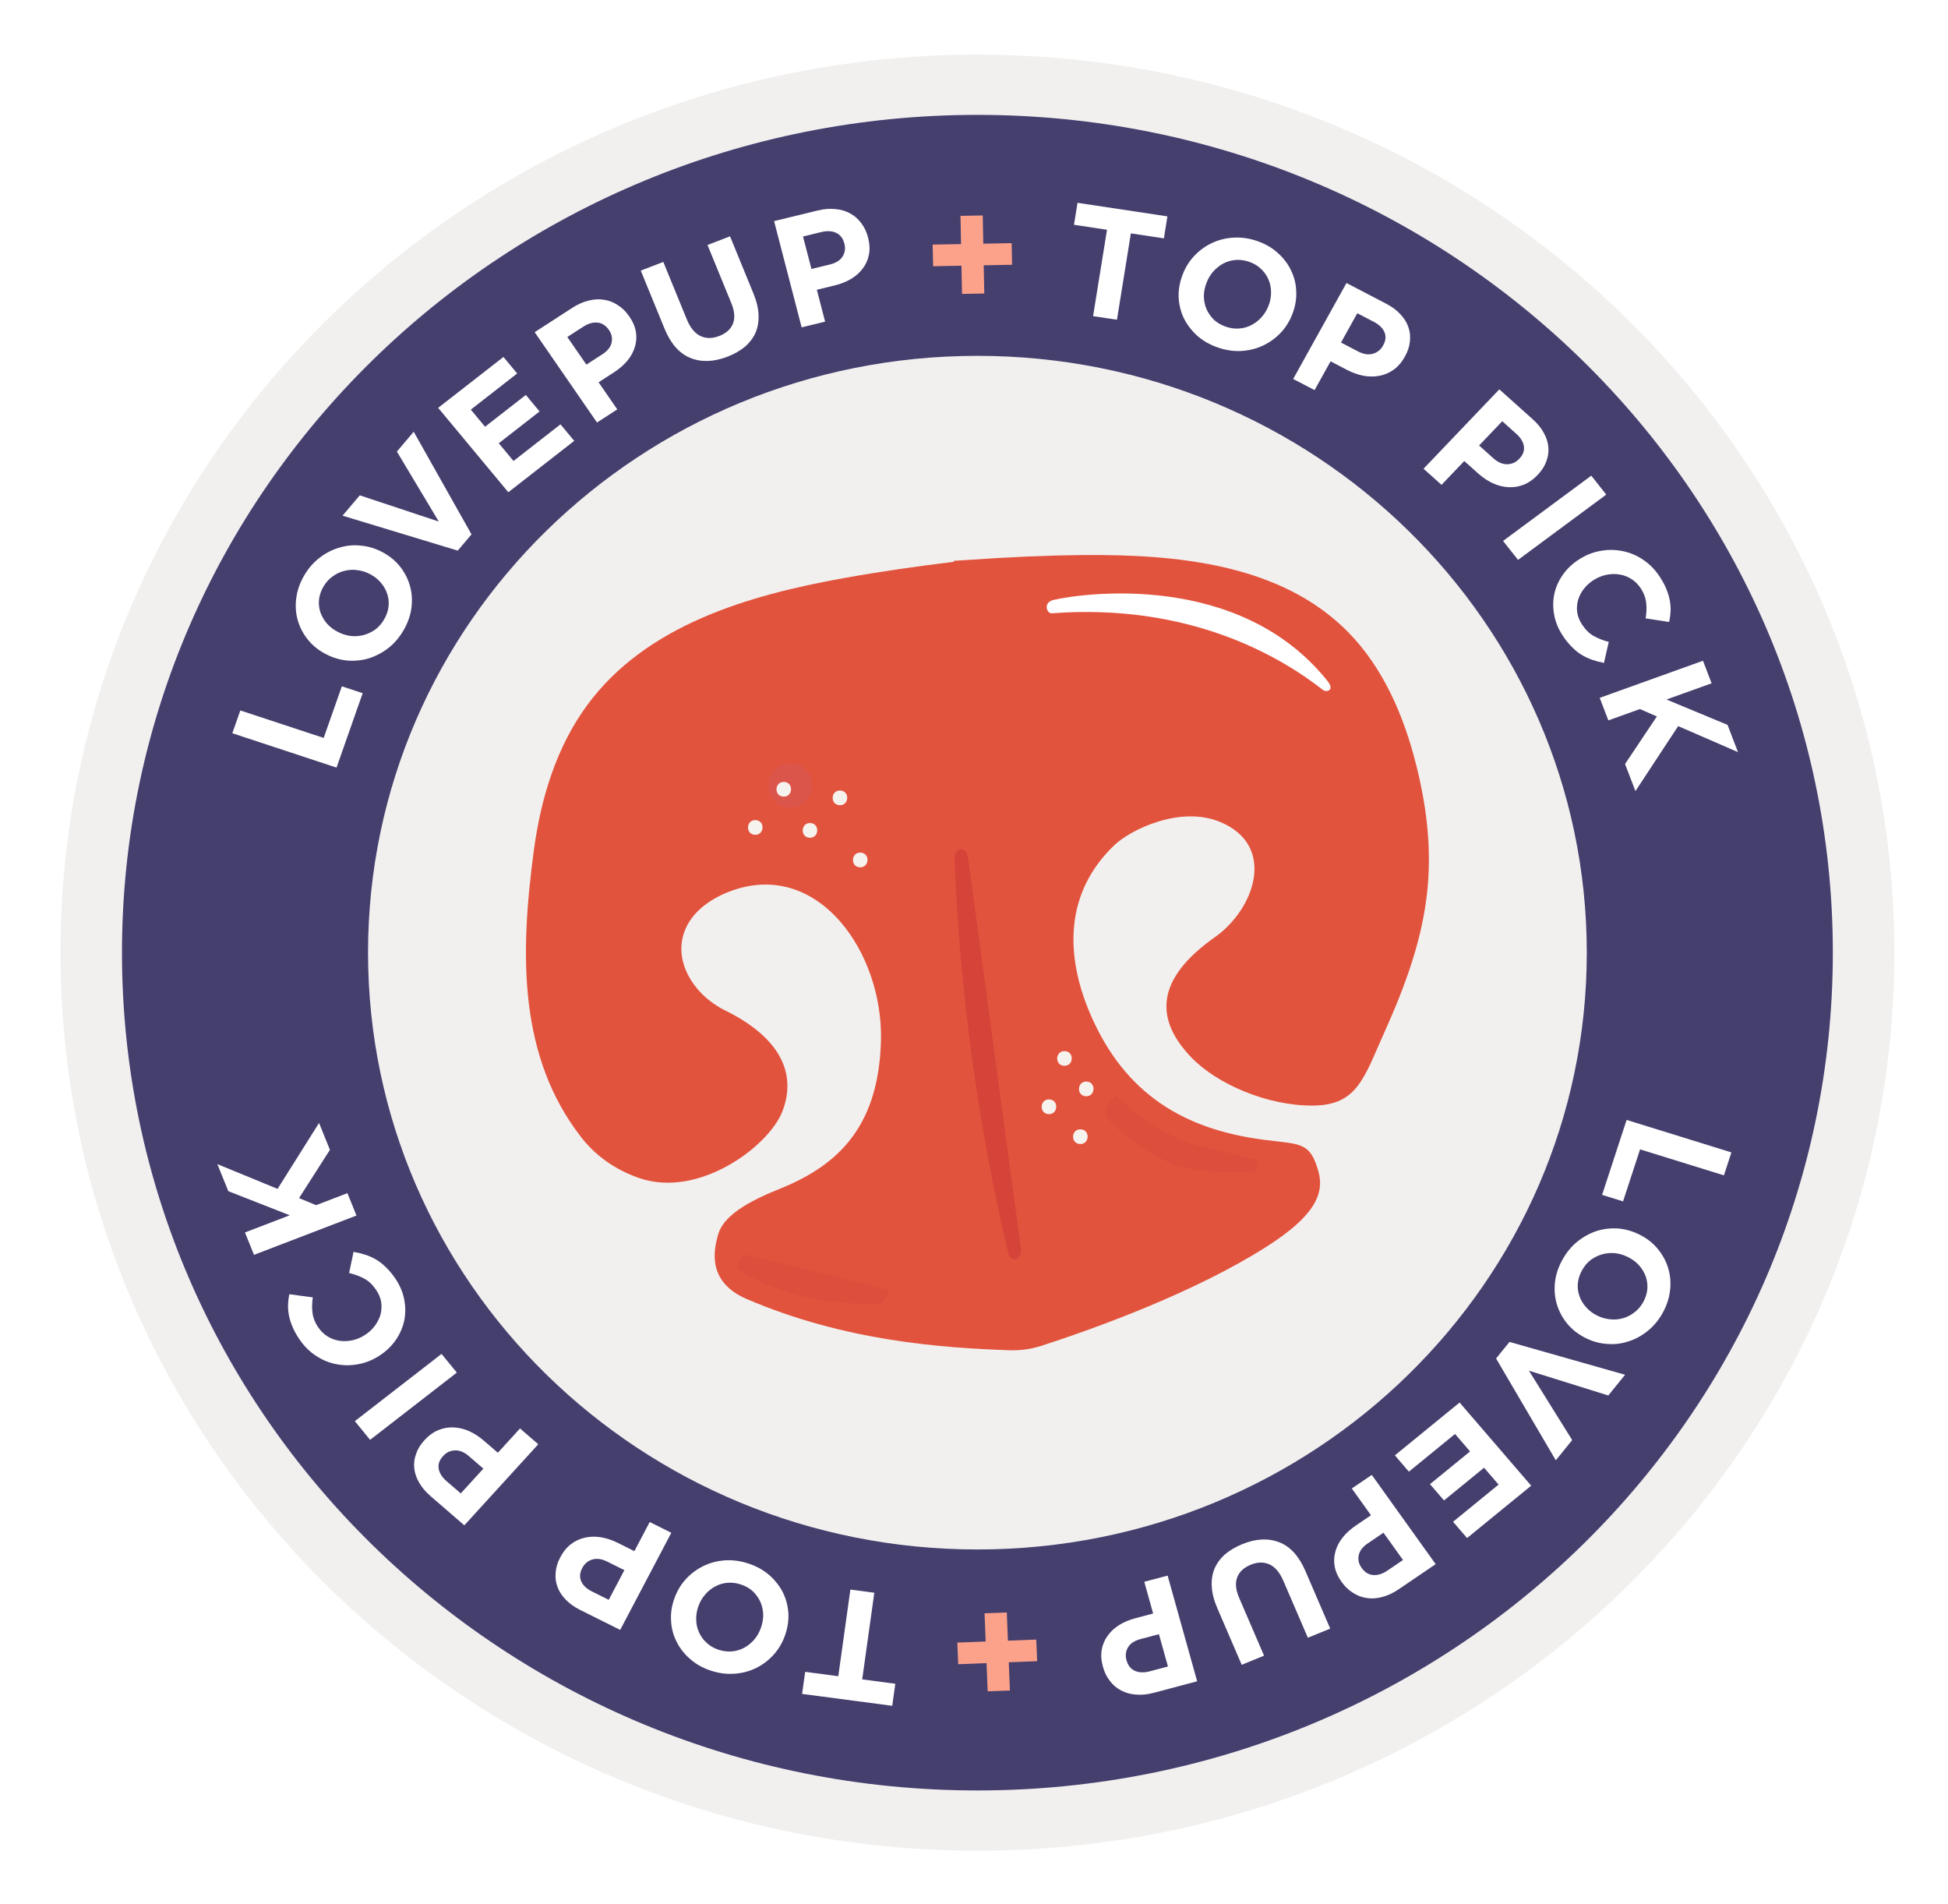 <svg width="176" height="172" viewBox="0 0 176 172" fill="none" xmlns="http://www.w3.org/2000/svg">
<g clip-path="url(#clip0_1314_6323)" filter="url(#filter0_d_1314_6323)">
<path d="M88.308 163.174C134.063 163.174 171.154 126.855 171.154 82.053C171.154 37.252 134.063 0.933 88.308 0.933C42.553 0.933 5.462 37.252 5.462 82.053C5.462 126.855 42.553 163.174 88.308 163.174Z" fill="#F2F0EF"/>
<path d="M88.308 157.731C130.993 157.731 165.595 123.849 165.595 82.053C165.595 40.258 130.993 6.376 88.308 6.376C45.623 6.376 11.02 40.258 11.02 82.053C11.02 123.849 45.623 157.731 88.308 157.731Z" fill="#453F6E"/>
<path d="M88.308 135.963C118.715 135.963 143.365 111.827 143.365 82.053C143.365 52.28 118.715 28.143 88.308 28.143C57.901 28.143 33.252 52.28 33.252 82.053C33.252 111.827 57.901 135.963 88.308 135.963Z" fill="#F2F0EF"/>
<path d="M127.955 65.12C126.847 60.651 124.957 56.306 121.807 53.102C115.759 46.947 106.352 46.048 97.712 46.139C94.359 46.174 91.004 46.332 87.651 46.565V46.559C87.622 46.562 87.59 46.568 87.561 46.572C87.097 46.603 86.636 46.622 86.173 46.657L86.179 46.748C82.836 47.152 79.5 47.631 76.177 48.23C67.61 49.775 58.393 52.446 53.057 59.686C50.278 63.458 48.867 68.112 48.242 72.748C46.957 82.252 46.841 91.453 52.542 98.769C53.302 99.743 54.928 101.449 57.768 102.421C63.147 104.259 69.439 99.564 70.676 96.42C71.913 93.276 70.85 89.892 65.497 87.263C62.776 85.925 60.715 82.86 61.907 79.972C62.744 77.938 64.898 76.869 66.267 76.402C74.035 73.754 79.803 82.113 79.593 90.025C79.374 98.249 75.233 101.484 70.254 103.468C65.887 105.208 65.121 106.678 64.873 107.548C64.505 108.85 63.82 111.774 67.468 113.341C76.318 117.144 85.123 117.756 91.197 117.967C92.176 118.001 93.135 117.872 94.066 117.573C99.132 115.936 108.03 112.701 114.468 108.589C118.738 105.861 119.704 103.837 119.108 101.771C118.352 99.141 117.498 99.378 114.313 98.971C107.801 98.142 102.114 95.474 98.755 88.158C96.002 82.163 96.327 76.494 100.681 72.344C102.166 70.928 106.636 68.759 110.223 70.241C115.366 72.363 113.379 78.108 109.766 80.653C104.262 84.525 104.42 88.161 107.615 91.494C109.933 93.913 114.497 95.906 118.658 95.865C122.648 95.827 123.237 93.339 125.069 89.271C129.024 80.489 130.235 74.283 127.961 65.12H127.955Z" fill="#E2533D"/>
<path d="M95.196 50.188C97.656 49.618 111.929 47.502 119.936 57.511C120.644 58.394 119.807 58.539 119.552 58.34C115.54 55.19 107.34 50.469 95.019 51.399C94.581 51.431 94.201 50.419 95.196 50.188Z" fill="white"/>
<path d="M71.287 68.948C73.909 69.09 74.134 65.101 71.51 64.962C68.888 64.82 68.663 68.809 71.287 68.948Z" fill="#DC554A"/>
<g opacity="0.33">
<path d="M91.088 109.153C88.354 97.624 86.718 85.629 86.239 73.59C86.197 72.527 87.314 72.382 87.456 73.429L92.238 108.787C92.377 109.803 91.323 110.137 91.088 109.15V109.153Z" fill="#BC2031"/>
</g>
<g opacity="0.1">
<path d="M113.038 101.863C110.365 101.828 107.618 101.992 105.373 100.892C102.864 99.662 101.624 98.631 99.918 96.912C99.628 96.619 100.449 94.884 100.861 94.985L102.33 96.266C104.169 97.868 106.375 99.009 108.761 99.592L113.501 100.753C113.901 100.851 113.476 101.863 113.038 101.856V101.863Z" fill="#BC2031"/>
</g>
<g opacity="0.1">
<path d="M79.474 113.748C74.492 113.949 70.176 112.906 66.672 110.651C66.363 110.452 67.123 109.26 67.5 109.352L80.198 112.474C80.562 112.562 79.899 113.732 79.474 113.748Z" fill="#BC2031"/>
</g>
<path d="M73.143 71.672C74.016 71.72 74.093 70.389 73.218 70.345C72.345 70.298 72.267 71.628 73.143 71.672Z" fill="#F6F2EE"/>
<path d="M70.776 67.958C71.648 68.005 71.726 66.674 70.85 66.63C69.977 66.583 69.9 67.914 70.776 67.958Z" fill="#F6F2EE"/>
<path d="M68.202 71.408C69.075 71.455 69.152 70.124 68.276 70.08C67.403 70.033 67.326 71.363 68.202 71.408Z" fill="#F6F2EE"/>
<path d="M75.851 68.733C76.724 68.781 76.801 67.45 75.925 67.406C75.052 67.359 74.975 68.689 75.851 68.733Z" fill="#F6F2EE"/>
<path d="M77.686 74.343C78.559 74.391 78.636 73.06 77.76 73.016C76.887 72.968 76.81 74.299 77.686 74.343Z" fill="#F6F2EE"/>
<path d="M98.105 95.023C98.978 95.07 99.055 93.74 98.179 93.695C97.306 93.648 97.229 94.979 98.105 95.023Z" fill="#F6F2EE"/>
<path d="M96.137 92.273C97.009 92.32 97.087 90.99 96.211 90.946C95.338 90.898 95.261 92.229 96.137 92.273Z" fill="#F6F2EE"/>
<path d="M94.736 96.638C95.609 96.685 95.686 95.354 94.81 95.31C93.938 95.263 93.86 96.593 94.736 96.638Z" fill="#F6F2EE"/>
<path d="M97.573 99.34C98.445 99.387 98.523 98.056 97.647 98.012C96.774 97.965 96.697 99.296 97.573 99.34Z" fill="#F6F2EE"/>
<path d="M32.768 58.615L30.405 65.336L20.99 62.232L21.713 60.174L29.245 62.657L30.885 57.995L32.768 58.615Z" fill="white"/>
<path d="M34.603 45.903C35.225 46.24 35.745 46.672 36.16 47.198C36.568 47.719 36.861 48.296 37.04 48.93C37.215 49.551 37.26 50.209 37.175 50.903C37.086 51.585 36.85 52.257 36.468 52.919C36.085 53.581 35.617 54.127 35.063 54.557C34.501 54.983 33.903 55.292 33.268 55.485C32.63 55.665 31.975 55.724 31.303 55.66C30.628 55.584 29.979 55.377 29.356 55.04L29.331 55.026C28.709 54.689 28.194 54.26 27.786 53.739C27.371 53.213 27.075 52.64 26.9 52.019C26.721 51.385 26.676 50.727 26.765 50.045C26.85 49.351 27.084 48.673 27.466 48.011C27.849 47.348 28.321 46.805 28.883 46.379C29.437 45.949 30.033 45.644 30.671 45.464C31.306 45.271 31.961 45.213 32.636 45.289C33.308 45.352 33.955 45.552 34.578 45.89L34.603 45.903ZM33.487 47.891L33.462 47.877C33.089 47.675 32.698 47.549 32.29 47.5C31.887 47.443 31.493 47.465 31.107 47.568C30.726 47.662 30.372 47.83 30.047 48.072C29.713 48.31 29.438 48.617 29.22 48.993C28.998 49.377 28.866 49.767 28.823 50.162C28.784 50.549 28.824 50.925 28.94 51.289C29.062 51.644 29.251 51.977 29.507 52.288C29.76 52.586 30.074 52.836 30.447 53.039L30.472 53.052C30.846 53.255 31.234 53.384 31.637 53.442C32.044 53.491 32.439 53.468 32.82 53.374C33.206 53.272 33.564 53.106 33.893 52.877C34.218 52.634 34.492 52.321 34.714 51.937C34.931 51.561 35.061 51.175 35.104 50.78C35.147 50.384 35.108 50.009 34.987 49.653C34.87 49.289 34.685 48.959 34.432 48.661C34.176 48.35 33.861 48.093 33.487 47.891Z" fill="white"/>
<path d="M37.378 34.998L42.6 44.269L41.355 45.737L30.948 42.58L32.505 40.743L39.646 43.113L35.858 36.791L37.378 34.998Z" fill="white"/>
<path d="M51.88 35.823L45.926 40.464L39.588 32.841L45.486 28.244L46.726 29.736L42.538 33.001L43.823 34.547L47.509 31.674L48.75 33.166L45.064 36.039L46.395 37.64L50.639 34.331L51.88 35.823Z" fill="white"/>
<path d="M56.858 24.587C57.185 25.061 57.385 25.534 57.457 26.004C57.529 26.474 57.494 26.93 57.351 27.371C57.216 27.806 56.985 28.22 56.659 28.611C56.335 28.989 55.94 29.329 55.472 29.632L54.081 30.532L55.77 32.98L53.939 34.165L48.308 26.006L51.708 23.805C52.208 23.482 52.7 23.265 53.185 23.153C53.672 23.029 54.137 23.004 54.578 23.078C55.027 23.147 55.443 23.311 55.827 23.568C56.214 23.812 56.552 24.144 56.842 24.564L56.858 24.587ZM55.027 25.823L55.011 25.799C54.732 25.395 54.385 25.175 53.971 25.14C53.565 25.099 53.132 25.228 52.672 25.526L51.257 26.441L52.979 28.935L54.429 27.997C54.889 27.699 55.165 27.352 55.258 26.955C55.345 26.55 55.268 26.172 55.027 25.823Z" fill="white"/>
<path d="M68.078 22.523C68.364 23.222 68.516 23.866 68.533 24.456C68.559 25.043 68.467 25.578 68.257 26.063C68.044 26.54 67.722 26.961 67.292 27.329C66.857 27.688 66.332 27.986 65.715 28.223C64.472 28.7 63.354 28.735 62.361 28.327C61.368 27.92 60.594 27.039 60.039 25.685L57.893 20.442L59.929 19.661L62.054 24.851C62.362 25.602 62.771 26.102 63.281 26.351C63.787 26.592 64.353 26.592 64.979 26.352C65.605 26.111 66.019 25.74 66.221 25.238C66.423 24.735 66.374 24.117 66.074 23.383L63.922 18.128L65.958 17.346L68.078 22.523Z" fill="white"/>
<path d="M78.43 17.463C78.574 18.021 78.6 18.534 78.507 19.004C78.415 19.473 78.226 19.893 77.942 20.263C77.667 20.631 77.31 20.947 76.871 21.209C76.438 21.46 75.951 21.651 75.41 21.783L73.8 22.174L74.547 25.053L72.428 25.569L69.938 15.973L73.874 15.015C74.452 14.875 74.987 14.832 75.479 14.887C75.978 14.931 76.421 15.061 76.809 15.278C77.206 15.492 77.54 15.785 77.812 16.156C78.091 16.516 78.294 16.942 78.422 17.436L78.43 17.463ZM76.293 18.026L76.286 17.999C76.163 17.524 75.913 17.201 75.537 17.03C75.171 16.857 74.721 16.835 74.189 16.964L72.552 17.363L73.313 20.296L74.992 19.888C75.524 19.759 75.901 19.521 76.124 19.175C76.344 18.821 76.4 18.438 76.293 18.026Z" fill="white"/>
<path d="M86.829 18.047L86.778 15.499L88.789 15.461L88.839 18.01L91.402 17.962L91.441 19.916L88.878 19.964L88.929 22.513L86.918 22.55L86.867 20.002L84.305 20.049L84.266 18.095L86.829 18.047Z" fill="#FCA28A"/>
<path d="M105.156 17.531L102.173 17.08L100.916 24.882L98.759 24.557L100.016 16.755L97.034 16.304L97.353 14.319L105.475 15.546L105.156 17.531Z" fill="white"/>
<path d="M116.777 24.336C116.527 24.998 116.168 25.577 115.699 26.072C115.233 26.558 114.695 26.944 114.083 27.228C113.484 27.507 112.829 27.666 112.118 27.705C111.419 27.739 110.709 27.628 109.988 27.373C109.267 27.119 108.651 26.761 108.139 26.299C107.63 25.829 107.233 25.303 106.947 24.722C106.674 24.135 106.521 23.51 106.488 22.848C106.468 22.18 106.582 21.515 106.832 20.852L106.842 20.826C107.092 20.163 107.449 19.588 107.915 19.102C108.384 18.607 108.918 18.22 109.518 17.942C110.129 17.657 110.784 17.498 111.483 17.465C112.194 17.425 112.91 17.533 113.631 17.788C114.352 18.043 114.967 18.405 115.476 18.875C115.988 19.336 116.38 19.861 116.653 20.448C116.939 21.029 117.092 21.654 117.112 22.322C117.145 22.984 117.037 23.646 116.787 24.309L116.777 24.336ZM114.617 23.602L114.627 23.576C114.777 23.178 114.847 22.778 114.838 22.374C114.838 21.974 114.758 21.595 114.6 21.239C114.451 20.886 114.231 20.573 113.94 20.3C113.653 20.018 113.304 19.805 112.895 19.66C112.476 19.512 112.065 19.452 111.662 19.48C111.267 19.511 110.895 19.614 110.546 19.791C110.205 19.971 109.897 20.213 109.622 20.516C109.358 20.814 109.152 21.161 109.002 21.559L108.992 21.585C108.842 21.983 108.767 22.382 108.768 22.782C108.777 23.186 108.856 23.564 109.006 23.918C109.164 24.274 109.382 24.591 109.661 24.87C109.951 25.143 110.306 25.353 110.724 25.501C111.134 25.645 111.54 25.704 111.944 25.677C112.348 25.649 112.72 25.545 113.06 25.365C113.409 25.188 113.716 24.951 113.979 24.654C114.255 24.35 114.467 24 114.617 23.602Z" fill="white"/>
<path d="M126.932 28.211C126.652 28.714 126.315 29.108 125.919 29.391C125.524 29.675 125.092 29.86 124.624 29.945C124.163 30.036 123.679 30.033 123.17 29.939C122.674 29.84 122.179 29.662 121.685 29.404L120.216 28.639L118.771 31.239L116.837 30.231L121.652 21.565L125.244 23.436C125.771 23.711 126.199 24.03 126.527 24.392C126.867 24.75 127.107 25.136 127.245 25.548C127.391 25.965 127.437 26.398 127.381 26.848C127.338 27.294 127.193 27.74 126.946 28.186L126.932 28.211ZM124.952 27.227L124.965 27.202C125.204 26.773 125.243 26.373 125.082 26.002C124.929 25.635 124.61 25.325 124.124 25.072L122.63 24.294L121.158 26.943L122.69 27.741C123.176 27.994 123.622 28.067 124.027 27.959C124.437 27.842 124.745 27.599 124.952 27.227Z" fill="white"/>
<path d="M138.922 38.903C138.524 39.319 138.098 39.615 137.643 39.791C137.188 39.966 136.723 40.037 136.246 40.003C135.777 39.976 135.307 39.853 134.837 39.635C134.381 39.416 133.945 39.121 133.53 38.749L132.295 37.644L130.241 39.795L128.616 38.341L135.462 31.17L138.48 33.872C138.923 34.269 139.258 34.683 139.486 35.114C139.727 35.545 139.862 35.977 139.893 36.409C139.931 36.848 139.866 37.278 139.699 37.699C139.546 38.119 139.293 38.513 138.941 38.882L138.922 38.903ZM137.246 37.46L137.266 37.439C137.605 37.084 137.743 36.707 137.68 36.309C137.623 35.917 137.391 35.538 136.983 35.173L135.728 34.049L133.635 36.241L134.922 37.393C135.33 37.758 135.745 37.939 136.165 37.936C136.593 37.926 136.953 37.767 137.246 37.46Z" fill="white"/>
<path d="M137.152 46.574L135.801 44.862L143.771 38.966L145.122 40.678L137.152 46.574Z" fill="white"/>
<path d="M144.916 55.878C144.543 55.808 144.189 55.715 143.854 55.6C143.519 55.484 143.193 55.33 142.875 55.138C142.57 54.948 142.28 54.711 142.004 54.426C141.719 54.147 141.445 53.806 141.182 53.403C140.784 52.794 140.527 52.16 140.411 51.501C140.295 50.841 140.306 50.203 140.444 49.587C140.591 48.966 140.86 48.386 141.251 47.847C141.643 47.307 142.14 46.853 142.744 46.483L142.768 46.468C143.372 46.097 144.005 45.858 144.667 45.751C145.338 45.638 145.995 45.651 146.637 45.788C147.288 45.92 147.899 46.182 148.471 46.573C149.05 46.959 149.55 47.472 149.968 48.112C150.222 48.5 150.419 48.871 150.562 49.226C150.709 49.59 150.812 49.937 150.87 50.266C150.928 50.596 150.949 50.921 150.933 51.241C150.916 51.561 150.874 51.875 150.805 52.183L148.681 51.858C148.766 51.352 148.783 50.877 148.729 50.434C148.681 49.998 148.52 49.571 148.246 49.152C148.019 48.804 147.738 48.523 147.405 48.306C147.077 48.098 146.723 47.961 146.342 47.896C145.961 47.831 145.57 47.838 145.171 47.916C144.779 47.991 144.403 48.139 144.041 48.361L144.016 48.376C143.654 48.598 143.351 48.867 143.107 49.183C142.862 49.499 142.687 49.834 142.58 50.187C142.478 50.549 142.45 50.92 142.496 51.301C142.556 51.685 142.702 52.055 142.935 52.411C143.245 52.885 143.594 53.229 143.983 53.445C144.378 53.668 144.834 53.848 145.351 53.984L144.916 55.878Z" fill="white"/>
<path d="M147.76 67.46L146.822 65.013L149.695 60.717L148.165 60.048L145.313 61.072L144.533 59.036L153.863 55.685L154.643 57.722L150.564 59.186L156.082 61.478L157.024 63.938L151.621 61.59L147.76 67.46Z" fill="white"/>
<path d="M144.748 103.932L146.963 97.162L156.432 100.097L155.754 102.169L148.179 99.821L146.641 104.519L144.748 103.932Z" fill="white"/>
<path d="M143.16 116.811C142.532 116.485 142.005 116.062 141.579 115.543C141.161 115.028 140.856 114.455 140.664 113.823C140.476 113.204 140.417 112.546 140.488 111.848C140.562 111.164 140.783 110.486 141.15 109.815C141.518 109.145 141.973 108.589 142.517 108.148C143.068 107.711 143.658 107.39 144.288 107.185C144.92 106.993 145.573 106.922 146.244 106.973C146.92 107.037 147.572 107.232 148.2 107.559L148.225 107.572C148.854 107.898 149.377 108.319 149.794 108.834C150.22 109.353 150.527 109.922 150.715 110.541C150.907 111.173 150.966 111.831 150.892 112.516C150.822 113.213 150.603 113.897 150.235 114.568C149.867 115.238 149.408 115.792 148.856 116.229C148.313 116.67 147.725 116.986 147.092 117.179C146.463 117.384 145.811 117.454 145.135 117.391C144.463 117.34 143.813 117.151 143.185 116.824L143.16 116.811ZM144.231 114.799L144.256 114.812C144.633 115.008 145.026 115.126 145.433 115.168C145.836 115.218 146.23 115.188 146.613 115.079C146.991 114.978 147.34 114.803 147.659 114.554C147.987 114.309 148.255 113.996 148.464 113.616C148.678 113.227 148.802 112.834 148.836 112.437C148.866 112.048 148.819 111.673 148.695 111.31C148.566 110.956 148.37 110.626 148.108 110.319C147.849 110.025 147.531 109.78 147.154 109.584L147.129 109.571C146.752 109.375 146.362 109.252 145.959 109.202C145.551 109.161 145.158 109.191 144.78 109.292C144.397 109.401 144.044 109.574 143.72 109.81C143.401 110.059 143.134 110.378 142.921 110.767C142.712 111.148 142.591 111.537 142.556 111.934C142.521 112.331 142.569 112.706 142.697 113.06C142.822 113.423 143.013 113.751 143.272 114.045C143.534 114.352 143.854 114.603 144.231 114.799Z" fill="white"/>
<path d="M140.566 127.908L135.169 118.712L136.381 117.216L146.823 120.182L145.308 122.053L138.139 119.814L142.045 126.081L140.566 127.908Z" fill="white"/>
<path d="M126.026 127.462L131.873 122.689L138.34 130.202L132.548 134.931L131.282 133.461L135.396 130.102L134.084 128.578L130.464 131.533L129.198 130.063L132.819 127.107L131.46 125.529L127.292 128.933L126.026 127.462Z" fill="white"/>
<path d="M121.209 138.887C120.873 138.418 120.665 137.949 120.584 137.48C120.503 137.01 120.53 136.552 120.664 136.108C120.79 135.668 121.013 135.249 121.331 134.85C121.647 134.464 122.035 134.115 122.496 133.802L123.866 132.871L122.135 130.453L123.939 129.228L129.711 137.288L126.36 139.564C125.868 139.898 125.381 140.126 124.9 140.248C124.416 140.382 123.953 140.417 123.511 140.352C123.062 140.292 122.644 140.137 122.256 139.887C121.865 139.65 121.522 139.324 121.225 138.91L121.209 138.887ZM123.011 137.611L123.028 137.634C123.314 138.033 123.664 138.246 124.078 138.273C124.484 138.305 124.913 138.167 125.366 137.86L126.76 136.913L124.996 134.449L123.567 135.419C123.114 135.727 122.845 136.081 122.76 136.481C122.68 136.889 122.764 137.265 123.011 137.611Z" fill="white"/>
<path d="M109.974 141.242C109.675 140.549 109.511 139.907 109.483 139.316C109.446 138.73 109.528 138.192 109.728 137.702C109.932 137.221 110.246 136.792 110.669 136.414C111.097 136.046 111.616 135.737 112.228 135.487C113.46 134.983 114.576 134.925 115.575 135.311C116.574 135.698 117.363 136.564 117.942 137.908L120.183 143.111L118.164 143.936L115.946 138.785C115.625 138.04 115.207 137.547 114.693 137.309C114.183 137.079 113.618 137.091 112.997 137.344C112.377 137.598 111.97 137.978 111.777 138.486C111.585 138.993 111.645 139.61 111.959 140.339L114.206 145.555L112.187 146.38L109.974 141.242Z" fill="white"/>
<path d="M99.648 146.555C99.493 146.001 99.457 145.487 99.541 145.016C99.625 144.544 99.806 144.12 100.083 143.744C100.351 143.37 100.702 143.047 101.135 142.776C101.563 142.516 102.045 142.314 102.584 142.171L104.185 141.746L103.385 138.882L105.493 138.322L108.162 147.87L104.247 148.909C103.672 149.062 103.138 149.116 102.645 149.071C102.146 149.037 101.7 148.916 101.309 148.708C100.908 148.502 100.568 148.216 100.289 147.85C100.004 147.496 99.793 147.074 99.656 146.582L99.648 146.555ZM101.772 145.947L101.78 145.975C101.912 146.447 102.167 146.765 102.546 146.929C102.916 147.094 103.366 147.107 103.895 146.966L105.524 146.534L104.708 143.615L103.038 144.058C102.509 144.199 102.136 144.444 101.92 144.794C101.707 145.154 101.658 145.538 101.772 145.947Z" fill="white"/>
<path d="M91.143 146.152L91.245 148.699L89.235 148.776L89.134 146.229L86.572 146.327L86.494 144.374L89.056 144.276L88.954 141.729L90.964 141.652L91.065 144.199L93.627 144.101L93.705 146.054L91.143 146.152Z" fill="#FCA28A"/>
<path d="M72.747 147.017L75.738 147.412L76.831 139.585L78.993 139.871L77.9 147.697L80.891 148.092L80.613 150.084L72.469 149.009L72.747 147.017Z" fill="white"/>
<path d="M60.924 140.404C61.159 139.736 61.505 139.15 61.963 138.645C62.417 138.15 62.947 137.754 63.551 137.458C64.144 137.168 64.795 136.997 65.504 136.945C66.2 136.899 66.912 136.997 67.637 137.238C68.362 137.48 68.986 137.827 69.507 138.28C70.025 138.741 70.433 139.26 70.731 139.837C71.016 140.42 71.182 141.042 71.229 141.705C71.264 142.373 71.164 143.041 70.929 143.709L70.919 143.736C70.684 144.404 70.339 144.986 69.885 145.481C69.427 145.985 68.902 146.382 68.31 146.672C67.705 146.968 67.054 147.139 66.358 147.186C65.649 147.238 64.931 147.143 64.206 146.901C63.48 146.659 62.858 146.308 62.34 145.846C61.819 145.394 61.416 144.876 61.13 144.294C60.833 143.717 60.667 143.094 60.632 142.426C60.585 141.763 60.679 141.098 60.914 140.43L60.924 140.404ZM63.096 141.098L63.087 141.125C62.946 141.525 62.884 141.928 62.902 142.332C62.911 142.733 62.998 143.11 63.164 143.464C63.321 143.815 63.547 144.124 63.843 144.392C64.136 144.669 64.488 144.876 64.9 145.013C65.321 145.154 65.733 145.206 66.136 145.171C66.529 145.133 66.899 145.023 67.243 144.839C67.579 144.653 67.882 144.405 68.15 144.097C68.407 143.794 68.606 143.442 68.747 143.042L68.756 143.015C68.897 142.614 68.963 142.213 68.954 141.812C68.936 141.408 68.849 141.031 68.692 140.68C68.527 140.326 68.302 140.013 68.018 139.739C67.722 139.471 67.363 139.267 66.942 139.126C66.531 138.989 66.123 138.938 65.721 138.973C65.318 139.008 64.949 139.118 64.613 139.305C64.268 139.489 63.967 139.732 63.711 140.034C63.442 140.343 63.237 140.697 63.096 141.098Z" fill="white"/>
<path d="M50.623 136.667C50.891 136.158 51.219 135.757 51.608 135.466C51.996 135.174 52.423 134.981 52.889 134.886C53.346 134.788 53.83 134.781 54.34 134.867C54.836 134.956 55.334 135.126 55.832 135.374L57.315 136.114L58.701 133.483L60.652 134.457L56.033 143.228L52.409 141.42C51.877 141.154 51.443 140.843 51.108 140.486C50.761 140.133 50.514 139.751 50.367 139.341C50.212 138.926 50.158 138.492 50.204 138.04C50.237 137.593 50.372 137.143 50.61 136.692L50.623 136.667ZM52.62 137.616L52.606 137.641C52.378 138.076 52.347 138.477 52.516 138.846C52.676 139.211 53.001 139.516 53.491 139.76L54.999 140.513L56.411 137.831L54.865 137.059C54.375 136.815 53.929 136.751 53.526 136.866C53.12 136.99 52.818 137.24 52.62 137.616Z" fill="white"/>
<path d="M38.346 126.096C38.735 125.67 39.154 125.365 39.603 125.18C40.053 124.995 40.516 124.915 40.992 124.94C41.46 124.958 41.931 125.072 42.404 125.282C42.864 125.492 43.304 125.78 43.726 126.144L44.979 127.228L46.983 125.031L48.633 126.458L41.952 133.782L38.888 131.132C38.438 130.743 38.096 130.334 37.86 129.906C37.611 129.478 37.467 129.048 37.428 128.615C37.382 128.175 37.438 127.743 37.596 127.318C37.74 126.894 37.984 126.493 38.327 126.117L38.346 126.096ZM40.046 127.51L40.027 127.531C39.696 127.893 39.566 128.274 39.637 128.672C39.701 129.064 39.94 129.44 40.354 129.798L41.629 130.9L43.671 128.661L42.364 127.531C41.95 127.173 41.534 127 41.114 127.011C40.688 127.03 40.332 127.196 40.046 127.51Z" fill="white"/>
<path d="M39.894 118.298L41.274 119.986L33.439 126.06L32.059 124.372L39.894 118.298Z" fill="white"/>
<path d="M31.941 109.082C32.315 109.145 32.669 109.23 33.006 109.339C33.342 109.448 33.671 109.596 33.991 109.782C34.299 109.966 34.593 110.197 34.874 110.477C35.163 110.751 35.443 111.087 35.713 111.485C36.122 112.087 36.39 112.717 36.518 113.375C36.646 114.034 36.647 114.673 36.521 115.294C36.386 115.919 36.129 116.506 35.748 117.055C35.368 117.603 34.88 118.069 34.285 118.453L34.261 118.468C33.666 118.852 33.039 119.104 32.38 119.226C31.713 119.353 31.057 119.354 30.414 119.23C29.762 119.11 29.148 118.861 28.57 118.481C27.984 118.106 27.477 117.602 27.047 116.97C26.787 116.587 26.583 116.219 26.434 115.866C26.28 115.504 26.171 115.159 26.107 114.83C26.043 114.501 26.016 114.175 26.026 113.854C26.036 113.533 26.073 113.218 26.136 112.908L28.261 113.189C28.185 113.698 28.178 114.175 28.239 114.618C28.295 115.053 28.464 115.478 28.745 115.892C28.979 116.235 29.264 116.512 29.6 116.722C29.931 116.924 30.288 117.054 30.669 117.111C31.05 117.169 31.44 117.154 31.837 117.066C32.226 116.984 32.599 116.828 32.956 116.597L32.98 116.582C33.337 116.352 33.634 116.076 33.872 115.754C34.11 115.432 34.279 115.093 34.379 114.737C34.474 114.373 34.495 114 34.441 113.619C34.375 113.235 34.222 112.868 33.983 112.516C33.665 112.048 33.309 111.709 32.917 111.502C32.52 111.286 32.062 111.116 31.543 110.99L31.941 109.082Z" fill="white"/>
<path d="M28.826 97.435L29.808 99.864L27.018 104.224L28.559 104.862L31.389 103.777L32.206 105.799L22.949 109.349L22.132 107.327L26.179 105.775L20.626 103.597L19.639 101.155L25.078 103.391L28.826 97.435Z" fill="white"/>
</g>
<defs>
<filter id="filter0_d_1314_6323" x="0.953" y="0.424" width="174.712" height="171.259" filterUnits="userSpaceOnUse" color-interpolation-filters="sRGB">
<feFlood flood-opacity="0" result="BackgroundImageFix"/>
<feColorMatrix in="SourceAlpha" type="matrix" values="0 0 0 0 0 0 0 0 0 0 0 0 0 0 0 0 0 0 127 0" result="hardAlpha"/>
<feOffset dy="4"/>
<feGaussianBlur stdDeviation="2.25"/>
<feComposite in2="hardAlpha" operator="out"/>
<feColorMatrix type="matrix" values="0 0 0 0 0 0 0 0 0 0 0 0 0 0 0 0 0 0 0.1 0"/>
<feBlend mode="normal" in2="BackgroundImageFix" result="effect1_dropShadow_1314_6323"/>
<feBlend mode="normal" in="SourceGraphic" in2="effect1_dropShadow_1314_6323" result="shape"/>
</filter>
<clipPath id="clip0_1314_6323">
<rect width="165.712" height="162.259" fill="white" transform="translate(5.453 0.924)"/>
</clipPath>
</defs>
</svg>
